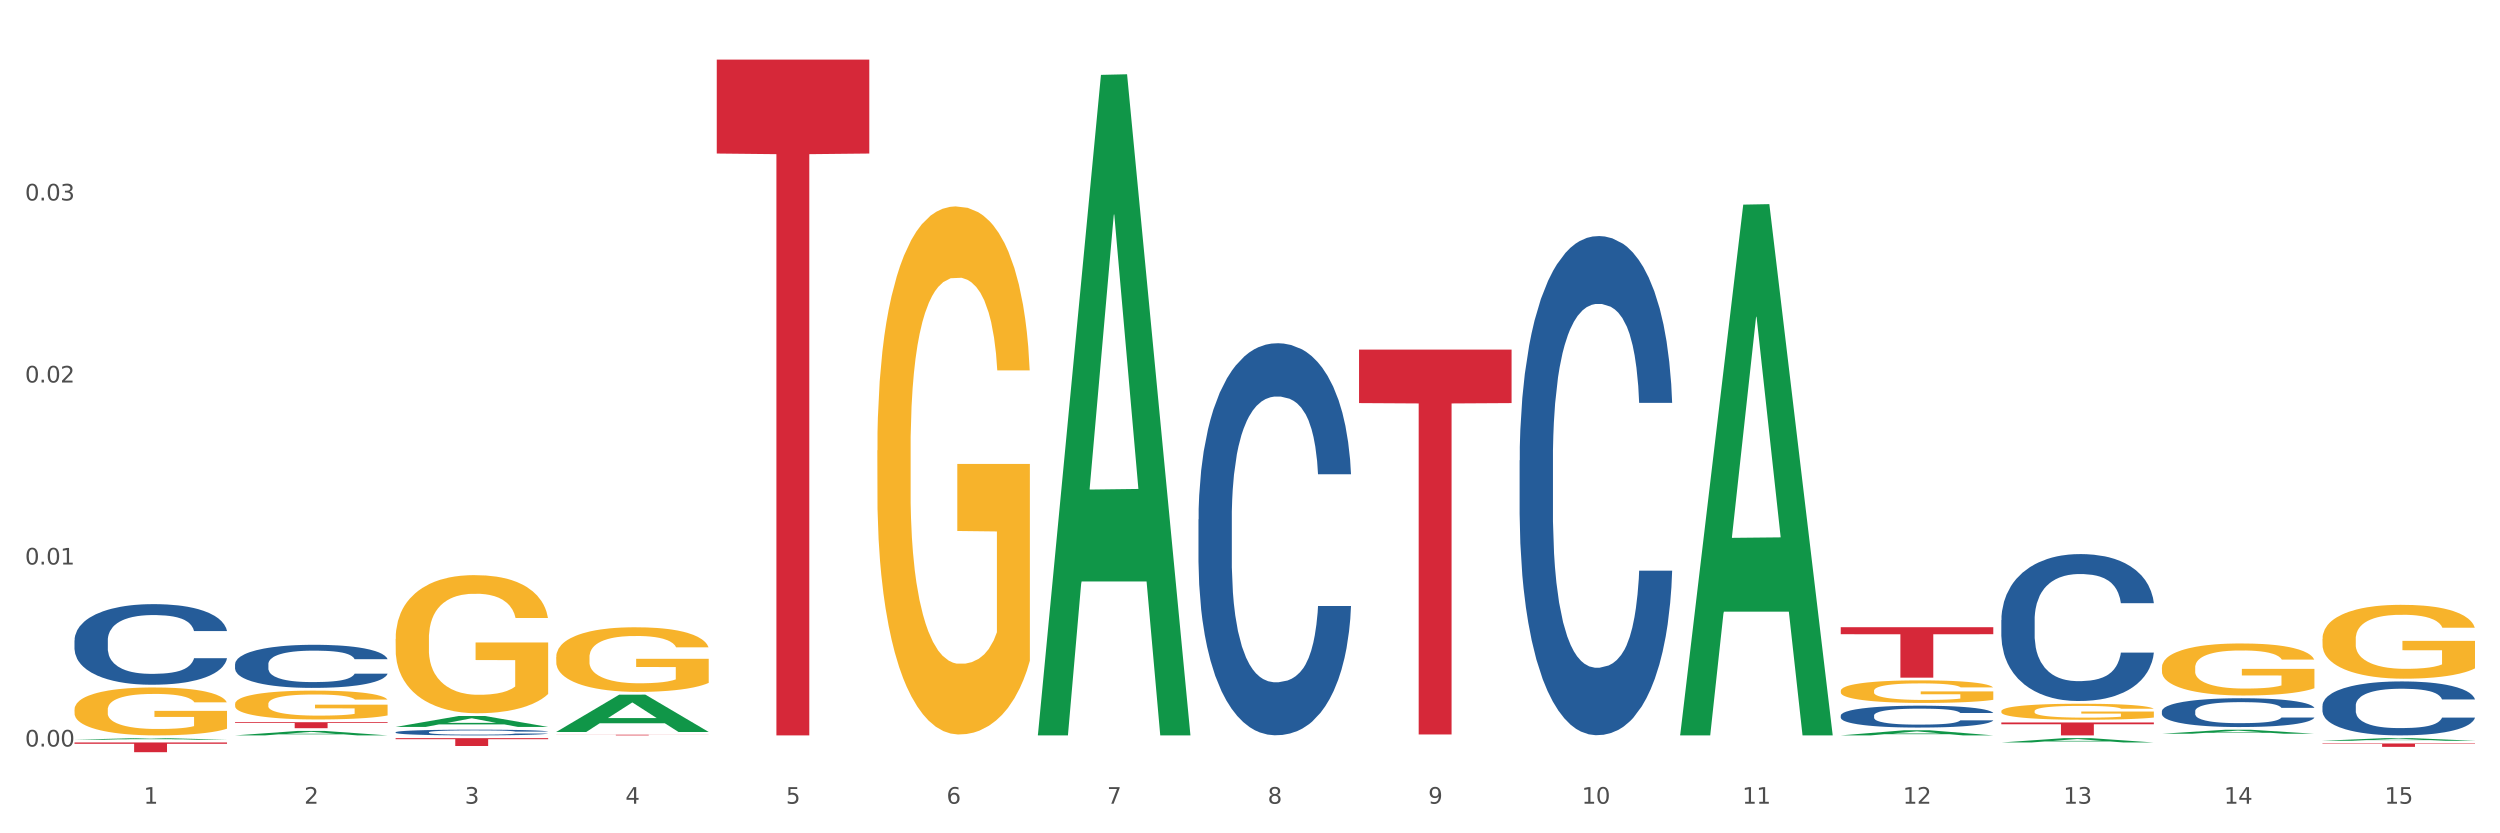 <?xml version="1.0" encoding="utf-8" standalone="no"?>
<!DOCTYPE svg PUBLIC "-//W3C//DTD SVG 1.1//EN"
  "http://www.w3.org/Graphics/SVG/1.1/DTD/svg11.dtd">
<svg xmlns:xlink="http://www.w3.org/1999/xlink" width="1080pt" height="360pt" viewBox="0 0 1080 360" xmlns="http://www.w3.org/2000/svg" version="1.1">
 <rect x="0" y="0" width="1080" height="360" fill="#333333" stroke="none"/>
 <defs>
  <style type="text/css">*{stroke-linejoin: round; stroke-linecap: butt}</style>
 </defs>
 <g id="figure_1">
  <g id="patch_1">
   <path d="M 0 360 
L 1080 360 
L 1080 0 
L 0 0 
z
" style="fill: #ffffff; stroke: #ffffff; stroke-linejoin: miter"/>
  </g>
  <g id="axes_1">
   <g id="matplotlib.axis_1">
    <g id="xtick_1">
     <g id="text_1">
      <!-- 1 -->
      <g style="fill: #4d4d4d" transform="translate(62.07 347.204) scale(0.096 -0.096)">
       <defs>
        <path id="DejaVuSans-31" d="M 794 531 
L 1825 531 
L 1825 4091 
L 703 3866 
L 703 4441 
L 1819 4666 
L 2450 4666 
L 2450 531 
L 3481 531 
L 3481 0 
L 794 0 
L 794 531 
z
" transform="scale(0.016)"/>
       </defs>
       <use xlink:href="#DejaVuSans-31"/>
      </g>
     </g>
    </g>
    <g id="xtick_2">
     <g id="text_2">
      <!-- 2 -->
      <g style="fill: #4d4d4d" transform="translate(131.436 347.204) scale(0.096 -0.096)">
       <defs>
        <path id="DejaVuSans-32" d="M 1228 531 
L 3431 531 
L 3431 0 
L 469 0 
L 469 531 
Q 828 903 1448 1529 
Q 2069 2156 2228 2338 
Q 2531 2678 2651 2914 
Q 2772 3150 2772 3378 
Q 2772 3750 2511 3984 
Q 2250 4219 1831 4219 
Q 1534 4219 1204 4116 
Q 875 4013 500 3803 
L 500 4441 
Q 881 4594 1212 4672 
Q 1544 4750 1819 4750 
Q 2544 4750 2975 4387 
Q 3406 4025 3406 3419 
Q 3406 3131 3298 2873 
Q 3191 2616 2906 2266 
Q 2828 2175 2409 1742 
Q 1991 1309 1228 531 
z
" transform="scale(0.016)"/>
       </defs>
       <use xlink:href="#DejaVuSans-32"/>
      </g>
     </g>
    </g>
    <g id="xtick_3">
     <g id="text_3">
      <!-- 3 -->
      <g style="fill: #4d4d4d" transform="translate(200.802 347.204) scale(0.096 -0.096)">
       <defs>
        <path id="DejaVuSans-33" d="M 2597 2516 
Q 3050 2419 3304 2112 
Q 3559 1806 3559 1356 
Q 3559 666 3084 287 
Q 2609 -91 1734 -91 
Q 1441 -91 1130 -33 
Q 819 25 488 141 
L 488 750 
Q 750 597 1062 519 
Q 1375 441 1716 441 
Q 2309 441 2620 675 
Q 2931 909 2931 1356 
Q 2931 1769 2642 2001 
Q 2353 2234 1838 2234 
L 1294 2234 
L 1294 2753 
L 1863 2753 
Q 2328 2753 2575 2939 
Q 2822 3125 2822 3475 
Q 2822 3834 2567 4026 
Q 2313 4219 1838 4219 
Q 1578 4219 1281 4162 
Q 984 4106 628 3988 
L 628 4550 
Q 988 4650 1302 4700 
Q 1616 4750 1894 4750 
Q 2613 4750 3031 4423 
Q 3450 4097 3450 3541 
Q 3450 3153 3228 2886 
Q 3006 2619 2597 2516 
z
" transform="scale(0.016)"/>
       </defs>
       <use xlink:href="#DejaVuSans-33"/>
      </g>
     </g>
    </g>
    <g id="xtick_4">
     <g id="text_4">
      <!-- 4 -->
      <g style="fill: #4d4d4d" transform="translate(270.169 347.204) scale(0.096 -0.096)">
       <defs>
        <path id="DejaVuSans-34" d="M 2419 4116 
L 825 1625 
L 2419 1625 
L 2419 4116 
z
M 2253 4666 
L 3047 4666 
L 3047 1625 
L 3713 1625 
L 3713 1100 
L 3047 1100 
L 3047 0 
L 2419 0 
L 2419 1100 
L 313 1100 
L 313 1709 
L 2253 4666 
z
" transform="scale(0.016)"/>
       </defs>
       <use xlink:href="#DejaVuSans-34"/>
      </g>
     </g>
    </g>
    <g id="xtick_5">
     <g id="text_5">
      <!-- 5 -->
      <g style="fill: #4d4d4d" transform="translate(339.535 347.204) scale(0.096 -0.096)">
       <defs>
        <path id="DejaVuSans-35" d="M 691 4666 
L 3169 4666 
L 3169 4134 
L 1269 4134 
L 1269 2991 
Q 1406 3038 1543 3061 
Q 1681 3084 1819 3084 
Q 2600 3084 3056 2656 
Q 3513 2228 3513 1497 
Q 3513 744 3044 326 
Q 2575 -91 1722 -91 
Q 1428 -91 1123 -41 
Q 819 9 494 109 
L 494 744 
Q 775 591 1075 516 
Q 1375 441 1709 441 
Q 2250 441 2565 725 
Q 2881 1009 2881 1497 
Q 2881 1984 2565 2268 
Q 2250 2553 1709 2553 
Q 1456 2553 1204 2497 
Q 953 2441 691 2322 
L 691 4666 
z
" transform="scale(0.016)"/>
       </defs>
       <use xlink:href="#DejaVuSans-35"/>
      </g>
     </g>
    </g>
    <g id="xtick_6">
     <g id="text_6">
      <!-- 6 -->
      <g style="fill: #4d4d4d" transform="translate(408.901 347.204) scale(0.096 -0.096)">
       <defs>
        <path id="DejaVuSans-36" d="M 2113 2584 
Q 1688 2584 1439 2293 
Q 1191 2003 1191 1497 
Q 1191 994 1439 701 
Q 1688 409 2113 409 
Q 2538 409 2786 701 
Q 3034 994 3034 1497 
Q 3034 2003 2786 2293 
Q 2538 2584 2113 2584 
z
M 3366 4563 
L 3366 3988 
Q 3128 4100 2886 4159 
Q 2644 4219 2406 4219 
Q 1781 4219 1451 3797 
Q 1122 3375 1075 2522 
Q 1259 2794 1537 2939 
Q 1816 3084 2150 3084 
Q 2853 3084 3261 2657 
Q 3669 2231 3669 1497 
Q 3669 778 3244 343 
Q 2819 -91 2113 -91 
Q 1303 -91 875 529 
Q 447 1150 447 2328 
Q 447 3434 972 4092 
Q 1497 4750 2381 4750 
Q 2619 4750 2861 4703 
Q 3103 4656 3366 4563 
z
" transform="scale(0.016)"/>
       </defs>
       <use xlink:href="#DejaVuSans-36"/>
      </g>
     </g>
    </g>
    <g id="xtick_7">
     <g id="text_7">
      <!-- 7 -->
      <g style="fill: #4d4d4d" transform="translate(478.267 347.204) scale(0.096 -0.096)">
       <defs>
        <path id="DejaVuSans-37" d="M 525 4666 
L 3525 4666 
L 3525 4397 
L 1831 0 
L 1172 0 
L 2766 4134 
L 525 4134 
L 525 4666 
z
" transform="scale(0.016)"/>
       </defs>
       <use xlink:href="#DejaVuSans-37"/>
      </g>
     </g>
    </g>
    <g id="xtick_8">
     <g id="text_8">
      <!-- 8 -->
      <g style="fill: #4d4d4d" transform="translate(547.634 347.204) scale(0.096 -0.096)">
       <defs>
        <path id="DejaVuSans-38" d="M 2034 2216 
Q 1584 2216 1326 1975 
Q 1069 1734 1069 1313 
Q 1069 891 1326 650 
Q 1584 409 2034 409 
Q 2484 409 2743 651 
Q 3003 894 3003 1313 
Q 3003 1734 2745 1975 
Q 2488 2216 2034 2216 
z
M 1403 2484 
Q 997 2584 770 2862 
Q 544 3141 544 3541 
Q 544 4100 942 4425 
Q 1341 4750 2034 4750 
Q 2731 4750 3128 4425 
Q 3525 4100 3525 3541 
Q 3525 3141 3298 2862 
Q 3072 2584 2669 2484 
Q 3125 2378 3379 2068 
Q 3634 1759 3634 1313 
Q 3634 634 3220 271 
Q 2806 -91 2034 -91 
Q 1263 -91 848 271 
Q 434 634 434 1313 
Q 434 1759 690 2068 
Q 947 2378 1403 2484 
z
M 1172 3481 
Q 1172 3119 1398 2916 
Q 1625 2713 2034 2713 
Q 2441 2713 2670 2916 
Q 2900 3119 2900 3481 
Q 2900 3844 2670 4047 
Q 2441 4250 2034 4250 
Q 1625 4250 1398 4047 
Q 1172 3844 1172 3481 
z
" transform="scale(0.016)"/>
       </defs>
       <use xlink:href="#DejaVuSans-38"/>
      </g>
     </g>
    </g>
    <g id="xtick_9">
     <g id="text_9">
      <!-- 9 -->
      <g style="fill: #4d4d4d" transform="translate(617 347.204) scale(0.096 -0.096)">
       <defs>
        <path id="DejaVuSans-39" d="M 703 97 
L 703 672 
Q 941 559 1184 500 
Q 1428 441 1663 441 
Q 2288 441 2617 861 
Q 2947 1281 2994 2138 
Q 2813 1869 2534 1725 
Q 2256 1581 1919 1581 
Q 1219 1581 811 2004 
Q 403 2428 403 3163 
Q 403 3881 828 4315 
Q 1253 4750 1959 4750 
Q 2769 4750 3195 4129 
Q 3622 3509 3622 2328 
Q 3622 1225 3098 567 
Q 2575 -91 1691 -91 
Q 1453 -91 1209 -44 
Q 966 3 703 97 
z
M 1959 2075 
Q 2384 2075 2632 2365 
Q 2881 2656 2881 3163 
Q 2881 3666 2632 3958 
Q 2384 4250 1959 4250 
Q 1534 4250 1286 3958 
Q 1038 3666 1038 3163 
Q 1038 2656 1286 2365 
Q 1534 2075 1959 2075 
z
" transform="scale(0.016)"/>
       </defs>
       <use xlink:href="#DejaVuSans-39"/>
      </g>
     </g>
    </g>
    <g id="xtick_10">
     <g id="text_10">
      <!-- 10 -->
      <g style="fill: #4d4d4d" transform="translate(683.312 347.204) scale(0.096 -0.096)">
       <defs>
        <path id="DejaVuSans-30" d="M 2034 4250 
Q 1547 4250 1301 3770 
Q 1056 3291 1056 2328 
Q 1056 1369 1301 889 
Q 1547 409 2034 409 
Q 2525 409 2770 889 
Q 3016 1369 3016 2328 
Q 3016 3291 2770 3770 
Q 2525 4250 2034 4250 
z
M 2034 4750 
Q 2819 4750 3233 4129 
Q 3647 3509 3647 2328 
Q 3647 1150 3233 529 
Q 2819 -91 2034 -91 
Q 1250 -91 836 529 
Q 422 1150 422 2328 
Q 422 3509 836 4129 
Q 1250 4750 2034 4750 
z
" transform="scale(0.016)"/>
       </defs>
       <use xlink:href="#DejaVuSans-31"/>
       <use xlink:href="#DejaVuSans-30" transform="translate(63.623 0)"/>
      </g>
     </g>
    </g>
    <g id="xtick_11">
     <g id="text_11">
      <!-- 11 -->
      <g style="fill: #4d4d4d" transform="translate(752.678 347.204) scale(0.096 -0.096)">
       <use xlink:href="#DejaVuSans-31"/>
       <use xlink:href="#DejaVuSans-31" transform="translate(63.623 0)"/>
      </g>
     </g>
    </g>
    <g id="xtick_12">
     <g id="text_12">
      <!-- 12 -->
      <g style="fill: #4d4d4d" transform="translate(822.044 347.204) scale(0.096 -0.096)">
       <use xlink:href="#DejaVuSans-31"/>
       <use xlink:href="#DejaVuSans-32" transform="translate(63.623 0)"/>
      </g>
     </g>
    </g>
    <g id="xtick_13">
     <g id="text_13">
      <!-- 13 -->
      <g style="fill: #4d4d4d" transform="translate(891.411 347.204) scale(0.096 -0.096)">
       <use xlink:href="#DejaVuSans-31"/>
       <use xlink:href="#DejaVuSans-33" transform="translate(63.623 0)"/>
      </g>
     </g>
    </g>
    <g id="xtick_14">
     <g id="text_14">
      <!-- 14 -->
      <g style="fill: #4d4d4d" transform="translate(960.777 347.204) scale(0.096 -0.096)">
       <use xlink:href="#DejaVuSans-31"/>
       <use xlink:href="#DejaVuSans-34" transform="translate(63.623 0)"/>
      </g>
     </g>
    </g>
    <g id="xtick_15">
     <g id="text_15">
      <!-- 15 -->
      <g style="fill: #4d4d4d" transform="translate(1030.143 347.204) scale(0.096 -0.096)">
       <use xlink:href="#DejaVuSans-31"/>
       <use xlink:href="#DejaVuSans-35" transform="translate(63.623 0)"/>
      </g>
     </g>
    </g>
    <g id="xtick_16"/>
    <g id="xtick_17"/>
    <g id="xtick_18"/>
    <g id="xtick_19"/>
    <g id="xtick_20"/>
    <g id="xtick_21"/>
    <g id="xtick_22"/>
    <g id="xtick_23"/>
    <g id="xtick_24"/>
    <g id="xtick_25"/>
    <g id="xtick_26"/>
    <g id="xtick_27"/>
    <g id="xtick_28"/>
    <g id="xtick_29"/>
   </g>
   <g id="matplotlib.axis_2">
    <g id="ytick_1">
     <g id="text_16">
      <!-- 0.00 -->
      <g style="fill: #4d4d4d" transform="translate(10.8 322.509) scale(0.096 -0.096)">
       <defs>
        <path id="DejaVuSans-2e" d="M 684 794 
L 1344 794 
L 1344 0 
L 684 0 
L 684 794 
z
" transform="scale(0.016)"/>
       </defs>
       <use xlink:href="#DejaVuSans-30"/>
       <use xlink:href="#DejaVuSans-2e" transform="translate(63.623 0)"/>
       <use xlink:href="#DejaVuSans-30" transform="translate(95.41 0)"/>
       <use xlink:href="#DejaVuSans-30" transform="translate(159.033 0)"/>
      </g>
     </g>
    </g>
    <g id="ytick_2">
     <g id="text_17">
      <!-- 0.01 -->
      <g style="fill: #4d4d4d" transform="translate(10.8 243.878) scale(0.096 -0.096)">
       <use xlink:href="#DejaVuSans-30"/>
       <use xlink:href="#DejaVuSans-2e" transform="translate(63.623 0)"/>
       <use xlink:href="#DejaVuSans-30" transform="translate(95.41 0)"/>
       <use xlink:href="#DejaVuSans-31" transform="translate(159.033 0)"/>
      </g>
     </g>
    </g>
    <g id="ytick_3">
     <g id="text_18">
      <!-- 0.02 -->
      <g style="fill: #4d4d4d" transform="translate(10.8 165.247) scale(0.096 -0.096)">
       <use xlink:href="#DejaVuSans-30"/>
       <use xlink:href="#DejaVuSans-2e" transform="translate(63.623 0)"/>
       <use xlink:href="#DejaVuSans-30" transform="translate(95.41 0)"/>
       <use xlink:href="#DejaVuSans-32" transform="translate(159.033 0)"/>
      </g>
     </g>
    </g>
    <g id="ytick_4">
     <g id="text_19">
      <!-- 0.03 -->
      <g style="fill: #4d4d4d" transform="translate(10.8 86.616) scale(0.096 -0.096)">
       <use xlink:href="#DejaVuSans-30"/>
       <use xlink:href="#DejaVuSans-2e" transform="translate(63.623 0)"/>
       <use xlink:href="#DejaVuSans-30" transform="translate(95.41 0)"/>
       <use xlink:href="#DejaVuSans-33" transform="translate(159.033 0)"/>
      </g>
     </g>
    </g>
    <g id="ytick_5"/>
    <g id="ytick_6"/>
    <g id="ytick_7"/>
    <g id="ytick_8"/>
   </g>
   <g id="PolyCollection_1">
    <path d="M 32.175 319.558 
L 32.243 319.557 
L 59.417 318.863 
L 70.695 318.862 
L 98.073 319.559 
L 85.029 319.559 
L 79.119 319.397 
L 51.061 319.397 
L 50.857 319.399 
L 45.151 319.559 
L 32.175 319.559 
L 32.175 319.558 
L 54.594 319.3 
L 75.586 319.299 
L 65.192 319.011 
L 65.056 319.009 
L 64.92 319.011 
L 54.526 319.299 
L 54.594 319.3 
L 32.175 319.558 
z
" clip-path="url(#p8f41c0af3a)" style="fill: #109648"/>
    <path d="M 101.541 317.686 
L 101.609 317.684 
L 128.784 315.751 
L 140.061 315.749 
L 167.439 317.69 
L 154.395 317.69 
L 148.485 317.238 
L 120.427 317.238 
L 120.224 317.245 
L 114.517 317.69 
L 101.541 317.69 
L 101.541 317.686 
L 123.96 316.968 
L 144.952 316.966 
L 134.558 316.163 
L 134.422 316.159 
L 134.286 316.164 
L 123.892 316.966 
L 123.96 316.968 
L 101.541 317.686 
z
" clip-path="url(#p8f41c0af3a)" style="fill: #109648"/>
    <path d="M 170.907 314.028 
L 170.975 314.023 
L 198.15 309.31 
L 209.427 309.305 
L 236.805 314.036 
L 223.762 314.036 
L 217.851 312.935 
L 189.794 312.935 
L 189.59 312.952 
L 183.883 314.036 
L 170.907 314.036 
L 170.907 314.028 
L 193.326 312.277 
L 214.319 312.273 
L 203.924 310.314 
L 203.788 310.305 
L 203.653 310.318 
L 193.258 312.273 
L 193.326 312.277 
L 170.907 314.028 
z
" clip-path="url(#p8f41c0af3a)" style="fill: #109648"/>
    <path d="M 170.907 318.862 
L 236.805 318.862 
L 236.805 319.335 
L 210.883 319.338 
L 210.883 322.262 
L 196.673 322.262 
L 196.673 319.338 
L 170.907 319.335 
L 170.907 318.865 
L 170.907 318.862 
z
" clip-path="url(#p8f41c0af3a)" style="fill: #d62839"/>
    <path d="M 240.274 317.393 
L 306.172 317.393 
L 306.172 317.434 
L 280.25 317.434 
L 280.25 317.69 
L 266.039 317.69 
L 266.039 317.434 
L 240.274 317.434 
L 240.274 317.393 
L 240.274 317.393 
z
" clip-path="url(#p8f41c0af3a)" style="fill: #d62839"/>
    <path d="M 795.203 270.957 
L 861.101 270.957 
L 861.101 273.985 
L 835.179 274.005 
L 835.179 292.745 
L 820.969 292.745 
L 820.969 274.005 
L 795.203 273.985 
L 795.203 270.977 
L 795.203 270.957 
z
" clip-path="url(#p8f41c0af3a)" style="fill: #d62839"/>
    <path d="M 587.105 151.026 
L 653.003 151.026 
L 653.003 174.133 
L 627.081 174.289 
L 627.081 317.303 
L 612.871 317.303 
L 612.871 174.289 
L 587.105 174.133 
L 587.105 151.182 
L 587.105 151.026 
z
" clip-path="url(#p8f41c0af3a)" style="fill: #d62839"/>
    <path d="M 309.64 25.759 
L 375.538 25.759 
L 375.538 66.328 
L 349.616 66.602 
L 349.616 317.69 
L 335.406 317.69 
L 335.406 66.602 
L 309.64 66.328 
L 309.64 26.034 
L 309.64 25.759 
z
" clip-path="url(#p8f41c0af3a)" style="fill: #d62839"/>
    <path d="M 1003.302 321.185 
L 1069.2 321.185 
L 1069.2 321.388 
L 1043.278 321.39 
L 1043.278 322.648 
L 1029.068 322.648 
L 1029.068 321.39 
L 1003.302 321.388 
L 1003.302 321.186 
L 1003.302 321.185 
z
" clip-path="url(#p8f41c0af3a)" style="fill: #d62839"/>
    <path d="M 864.57 312.117 
L 930.468 312.117 
L 930.468 312.892 
L 904.546 312.897 
L 904.546 317.69 
L 890.335 317.69 
L 890.335 312.897 
L 864.57 312.892 
L 864.57 312.123 
L 864.57 312.117 
z
" clip-path="url(#p8f41c0af3a)" style="fill: #d62839"/>
    <path d="M 32.175 306.552 
L 32.253 306.533 
L 32.253 305.853 
L 32.408 305.266 
L 33.186 303.848 
L 34.353 302.676 
L 35.209 302.052 
L 36.065 301.541 
L 37.076 301.031 
L 38.321 300.501 
L 40.578 299.726 
L 41.978 299.329 
L 43.69 298.913 
L 46.802 298.308 
L 49.058 297.967 
L 51.392 297.684 
L 55.204 297.343 
L 57.694 297.192 
L 60.339 297.079 
L 63.529 297.003 
L 65.941 296.984 
L 71.231 297.041 
L 75.744 297.211 
L 77.922 297.343 
L 80.723 297.57 
L 82.201 297.722 
L 84.613 298.024 
L 87.103 298.421 
L 88.815 298.762 
L 91.382 299.405 
L 93.327 300.047 
L 95.116 300.842 
L 96.05 301.39 
L 96.75 301.901 
L 97.373 302.487 
L 97.995 303.413 
L 83.991 303.413 
L 83.446 302.751 
L 82.59 302.127 
L 81.346 301.522 
L 80.256 301.144 
L 78.389 300.671 
L 76.677 300.369 
L 74.888 300.142 
L 72.71 299.953 
L 70.998 299.858 
L 68.586 299.783 
L 63.84 299.802 
L 60.65 299.953 
L 58.472 300.142 
L 57.071 300.312 
L 55.827 300.501 
L 54.426 300.766 
L 52.792 301.163 
L 51.625 301.522 
L 50.458 301.976 
L 49.525 302.43 
L 48.669 302.959 
L 47.969 303.527 
L 47.424 304.113 
L 46.957 304.831 
L 46.568 306.023 
L 46.568 308.613 
L 46.724 309.199 
L 47.113 309.975 
L 47.58 310.561 
L 48.358 311.261 
L 49.058 311.733 
L 50.381 312.414 
L 51.859 312.981 
L 53.026 313.341 
L 54.193 313.643 
L 56.216 314.059 
L 58.472 314.4 
L 60.417 314.608 
L 63.062 314.797 
L 64.852 314.872 
L 66.408 314.91 
L 70.22 314.91 
L 72.943 314.853 
L 75.977 314.721 
L 78.311 314.551 
L 80.256 314.343 
L 82.435 314.002 
L 83.835 313.681 
L 83.835 309.729 
L 66.719 309.71 
L 66.719 307.082 
L 98.073 307.082 
L 98.073 314.797 
L 96.75 315.194 
L 95.272 315.553 
L 93.716 315.874 
L 91.382 316.272 
L 88.581 316.65 
L 86.091 316.914 
L 83.446 317.141 
L 80.334 317.349 
L 76.288 317.538 
L 73.799 317.614 
L 70.687 317.671 
L 67.03 317.69 
L 63.84 317.652 
L 60.728 317.557 
L 57.461 317.387 
L 54.271 317.141 
L 51.859 316.896 
L 49.447 316.593 
L 46.879 316.196 
L 44.857 315.818 
L 43.301 315.477 
L 41.589 315.042 
L 39.722 314.475 
L 38.321 313.965 
L 37.076 313.435 
L 35.754 312.754 
L 34.82 312.168 
L 33.887 311.431 
L 33.342 310.882 
L 32.72 310.032 
L 32.253 308.84 
L 32.175 306.552 
z
" clip-path="url(#p8f41c0af3a)" style="fill: #f7b32b"/>
    <path d="M 32.175 320.731 
L 98.073 320.731 
L 98.073 321.318 
L 72.151 321.322 
L 72.151 324.95 
L 57.941 324.95 
L 57.941 321.322 
L 32.175 321.318 
L 32.175 320.735 
L 32.175 320.731 
z
" clip-path="url(#p8f41c0af3a)" style="fill: #d62839"/>
    <path d="M 101.541 304.106 
L 101.619 304.094 
L 101.619 303.685 
L 101.775 303.332 
L 102.553 302.478 
L 103.72 301.772 
L 104.575 301.397 
L 105.431 301.09 
L 106.443 300.782 
L 107.688 300.464 
L 109.944 299.997 
L 111.344 299.758 
L 113.056 299.508 
L 116.168 299.143 
L 118.424 298.939 
L 120.758 298.768 
L 124.57 298.563 
L 127.06 298.472 
L 129.705 298.404 
L 132.895 298.358 
L 135.307 298.347 
L 140.598 298.381 
L 145.11 298.483 
L 147.289 298.563 
L 150.089 298.7 
L 151.568 298.791 
L 153.979 298.973 
L 156.469 299.212 
L 158.181 299.417 
L 160.748 299.804 
L 162.693 300.19 
L 164.483 300.668 
L 165.416 300.999 
L 166.117 301.306 
L 166.739 301.659 
L 167.361 302.216 
L 153.357 302.216 
L 152.812 301.818 
L 151.957 301.442 
L 150.712 301.078 
L 149.623 300.851 
L 147.755 300.566 
L 146.044 300.384 
L 144.254 300.247 
L 142.076 300.134 
L 140.364 300.077 
L 137.952 300.031 
L 133.206 300.043 
L 130.017 300.134 
L 127.838 300.247 
L 126.438 300.35 
L 125.193 300.464 
L 123.792 300.623 
L 122.159 300.862 
L 120.992 301.078 
L 119.825 301.351 
L 118.891 301.625 
L 118.035 301.943 
L 117.335 302.285 
L 116.79 302.637 
L 116.324 303.07 
L 115.935 303.787 
L 115.935 305.346 
L 116.09 305.699 
L 116.479 306.166 
L 116.946 306.518 
L 117.724 306.94 
L 118.424 307.224 
L 119.747 307.634 
L 121.225 307.975 
L 122.392 308.191 
L 123.559 308.374 
L 125.582 308.624 
L 127.838 308.829 
L 129.783 308.954 
L 132.428 309.068 
L 134.218 309.113 
L 135.774 309.136 
L 139.586 309.136 
L 142.309 309.102 
L 145.343 309.022 
L 147.678 308.92 
L 149.623 308.795 
L 151.801 308.59 
L 153.201 308.396 
L 153.201 306.018 
L 136.085 306.006 
L 136.085 304.424 
L 167.439 304.424 
L 167.439 309.068 
L 166.117 309.307 
L 164.638 309.523 
L 163.082 309.717 
L 160.748 309.956 
L 157.947 310.183 
L 155.458 310.343 
L 152.812 310.479 
L 149.7 310.604 
L 145.655 310.718 
L 143.165 310.764 
L 140.053 310.798 
L 136.396 310.809 
L 133.206 310.786 
L 130.094 310.73 
L 126.827 310.627 
L 123.637 310.479 
L 121.225 310.331 
L 118.813 310.149 
L 116.246 309.91 
L 114.223 309.682 
L 112.667 309.478 
L 110.955 309.216 
L 109.088 308.874 
L 107.688 308.567 
L 106.443 308.248 
L 105.12 307.839 
L 104.186 307.486 
L 103.253 307.042 
L 102.708 306.712 
L 102.086 306.2 
L 101.619 305.483 
L 101.541 304.106 
z
" clip-path="url(#p8f41c0af3a)" style="fill: #f7b32b"/>
    <path d="M 170.907 276.031 
L 170.985 275.976 
L 170.985 274.014 
L 171.141 272.325 
L 171.919 268.237 
L 173.086 264.858 
L 173.942 263.059 
L 174.798 261.588 
L 175.809 260.116 
L 177.054 258.59 
L 179.31 256.355 
L 180.71 255.211 
L 182.422 254.012 
L 185.534 252.268 
L 187.79 251.287 
L 190.124 250.469 
L 193.937 249.488 
L 196.426 249.052 
L 199.072 248.725 
L 202.261 248.507 
L 204.673 248.453 
L 209.964 248.616 
L 214.476 249.107 
L 216.655 249.488 
L 219.456 250.142 
L 220.934 250.578 
L 223.346 251.45 
L 225.835 252.595 
L 227.547 253.576 
L 230.114 255.429 
L 232.059 257.282 
L 233.849 259.571 
L 234.783 261.152 
L 235.483 262.623 
L 236.105 264.313 
L 236.728 266.983 
L 222.723 266.983 
L 222.179 265.076 
L 221.323 263.277 
L 220.078 261.533 
L 218.989 260.443 
L 217.122 259.081 
L 215.41 258.208 
L 213.62 257.554 
L 211.442 257.009 
L 209.73 256.737 
L 207.319 256.519 
L 202.573 256.573 
L 199.383 257.009 
L 197.204 257.554 
L 195.804 258.045 
L 194.559 258.59 
L 193.159 259.353 
L 191.525 260.498 
L 190.358 261.533 
L 189.191 262.841 
L 188.257 264.149 
L 187.401 265.675 
L 186.701 267.31 
L 186.157 269 
L 185.69 271.071 
L 185.301 274.505 
L 185.301 281.972 
L 185.456 283.661 
L 185.845 285.896 
L 186.312 287.585 
L 187.09 289.602 
L 187.79 290.964 
L 189.113 292.927 
L 190.591 294.562 
L 191.758 295.597 
L 192.925 296.469 
L 194.948 297.668 
L 197.204 298.649 
L 199.149 299.249 
L 201.795 299.794 
L 203.584 300.012 
L 205.14 300.121 
L 208.952 300.121 
L 211.675 299.957 
L 214.71 299.576 
L 217.044 299.085 
L 218.989 298.486 
L 221.167 297.505 
L 222.568 296.578 
L 222.568 285.187 
L 205.451 285.133 
L 205.451 277.557 
L 236.805 277.557 
L 236.805 299.794 
L 235.483 300.938 
L 234.004 301.974 
L 232.448 302.9 
L 230.114 304.045 
L 227.314 305.135 
L 224.824 305.898 
L 222.179 306.552 
L 219.067 307.152 
L 215.021 307.697 
L 212.531 307.915 
L 209.419 308.078 
L 205.763 308.133 
L 202.573 308.024 
L 199.461 307.751 
L 196.193 307.261 
L 193.003 306.552 
L 190.591 305.844 
L 188.179 304.972 
L 185.612 303.827 
L 183.589 302.737 
L 182.033 301.756 
L 180.321 300.502 
L 178.454 298.867 
L 177.054 297.396 
L 175.809 295.87 
L 174.486 293.908 
L 173.553 292.218 
L 172.619 290.092 
L 172.074 288.512 
L 171.452 286.059 
L 170.985 282.626 
L 170.907 276.031 
z
" clip-path="url(#p8f41c0af3a)" style="fill: #f7b32b"/>
    <path d="M 240.274 283.885 
L 240.351 283.86 
L 240.351 282.942 
L 240.507 282.151 
L 241.285 280.238 
L 242.452 278.657 
L 243.308 277.815 
L 244.164 277.127 
L 245.175 276.438 
L 246.42 275.724 
L 248.676 274.679 
L 250.077 274.143 
L 251.788 273.582 
L 254.9 272.766 
L 257.157 272.307 
L 259.491 271.924 
L 263.303 271.465 
L 265.793 271.261 
L 268.438 271.108 
L 271.628 271.006 
L 274.04 270.981 
L 279.33 271.057 
L 283.843 271.287 
L 286.021 271.465 
L 288.822 271.771 
L 290.3 271.975 
L 292.712 272.383 
L 295.202 272.919 
L 296.913 273.378 
L 299.481 274.245 
L 301.426 275.112 
L 303.215 276.183 
L 304.149 276.923 
L 304.849 277.611 
L 305.471 278.402 
L 306.094 279.652 
L 292.089 279.652 
L 291.545 278.759 
L 290.689 277.917 
L 289.444 277.101 
L 288.355 276.591 
L 286.488 275.954 
L 284.776 275.546 
L 282.987 275.24 
L 280.808 274.985 
L 279.097 274.857 
L 276.685 274.755 
L 271.939 274.781 
L 268.749 274.985 
L 266.571 275.24 
L 265.17 275.469 
L 263.925 275.724 
L 262.525 276.081 
L 260.891 276.617 
L 259.724 277.101 
L 258.557 277.713 
L 257.623 278.325 
L 256.768 279.04 
L 256.067 279.805 
L 255.523 280.595 
L 255.056 281.564 
L 254.667 283.171 
L 254.667 286.665 
L 254.823 287.456 
L 255.212 288.501 
L 255.678 289.292 
L 256.456 290.235 
L 257.157 290.873 
L 258.479 291.791 
L 259.957 292.556 
L 261.124 293.041 
L 262.291 293.449 
L 264.314 294.01 
L 266.571 294.469 
L 268.516 294.749 
L 271.161 295.004 
L 272.95 295.106 
L 274.506 295.157 
L 278.319 295.157 
L 281.042 295.081 
L 284.076 294.902 
L 286.41 294.673 
L 288.355 294.392 
L 290.533 293.933 
L 291.934 293.5 
L 291.934 288.17 
L 274.818 288.144 
L 274.818 284.599 
L 306.172 284.599 
L 306.172 295.004 
L 304.849 295.54 
L 303.371 296.025 
L 301.815 296.458 
L 299.481 296.994 
L 296.68 297.504 
L 294.19 297.861 
L 291.545 298.167 
L 288.433 298.447 
L 284.387 298.702 
L 281.897 298.804 
L 278.785 298.881 
L 275.129 298.906 
L 271.939 298.855 
L 268.827 298.728 
L 265.559 298.498 
L 262.369 298.167 
L 259.957 297.835 
L 257.546 297.427 
L 254.978 296.892 
L 252.955 296.382 
L 251.399 295.923 
L 249.688 295.336 
L 247.82 294.571 
L 246.42 293.882 
L 245.175 293.168 
L 243.853 292.25 
L 242.919 291.46 
L 241.985 290.465 
L 241.441 289.725 
L 240.818 288.578 
L 240.351 286.971 
L 240.274 283.885 
z
" clip-path="url(#p8f41c0af3a)" style="fill: #f7b32b"/>
    <path d="M 795.203 309.102 
L 795.281 309.094 
L 795.281 308.852 
L 795.515 308.524 
L 796.372 307.919 
L 797.462 307.461 
L 799.332 306.925 
L 800.344 306.7 
L 801.669 306.45 
L 804.395 306.044 
L 807.511 305.698 
L 809.692 305.508 
L 811.327 305.387 
L 814.988 305.171 
L 817.092 305.076 
L 819.273 304.998 
L 821.142 304.946 
L 824.258 304.886 
L 826.75 304.86 
L 829.632 304.851 
L 832.047 304.86 
L 835.241 304.895 
L 839.914 304.998 
L 841.706 305.059 
L 844.121 305.162 
L 846.613 305.301 
L 848.638 305.439 
L 850.975 305.638 
L 853.39 305.897 
L 855.727 306.225 
L 857.362 306.528 
L 858.687 306.847 
L 859.855 307.236 
L 860.712 307.66 
L 861.101 308.014 
L 846.847 308.014 
L 846.457 307.694 
L 845.678 307.348 
L 844.899 307.115 
L 844.043 306.925 
L 842.718 306.709 
L 841.55 306.571 
L 839.603 306.407 
L 837.811 306.303 
L 836.331 306.243 
L 834.54 306.191 
L 830.723 306.139 
L 827.997 306.139 
L 826.283 306.156 
L 824.18 306.199 
L 822.388 306.26 
L 820.285 306.363 
L 818.649 306.476 
L 817.014 306.623 
L 816.079 306.726 
L 814.677 306.916 
L 813.742 307.072 
L 812.496 307.34 
L 811.795 307.53 
L 810.548 308.022 
L 810.003 308.385 
L 809.77 308.636 
L 809.614 308.912 
L 809.614 310.26 
L 810.081 310.865 
L 810.471 311.124 
L 811.094 311.418 
L 812.262 311.798 
L 813.976 312.17 
L 815.767 312.438 
L 817.247 312.602 
L 818.649 312.723 
L 820.051 312.818 
L 821.765 312.904 
L 823.167 312.956 
L 825.27 313.008 
L 827.763 313.034 
L 829.71 313.034 
L 833.683 312.991 
L 835.474 312.947 
L 837.188 312.887 
L 839.057 312.792 
L 840.537 312.688 
L 841.394 312.61 
L 842.796 312.446 
L 843.887 312.273 
L 844.822 312.075 
L 845.445 311.902 
L 846.146 311.643 
L 846.691 311.349 
L 846.847 311.193 
L 861.101 311.193 
L 860.79 311.504 
L 860.245 311.807 
L 859.154 312.213 
L 858.297 312.446 
L 856.973 312.731 
L 855.571 312.973 
L 853.624 313.241 
L 851.832 313.44 
L 849.963 313.613 
L 847.937 313.768 
L 844.276 313.984 
L 842.952 314.045 
L 840.148 314.148 
L 837.967 314.209 
L 834.773 314.269 
L 831.502 314.304 
L 828.074 314.313 
L 825.037 314.295 
L 821.687 314.243 
L 819.584 314.192 
L 817.247 314.114 
L 814.521 313.993 
L 811.951 313.846 
L 809.536 313.673 
L 807.277 313.474 
L 805.174 313.25 
L 802.448 312.878 
L 800.422 312.515 
L 798.942 312.178 
L 797.93 311.893 
L 796.917 311.53 
L 796.372 311.28 
L 795.515 310.675 
L 795.203 310.113 
L 795.203 309.102 
z
" clip-path="url(#p8f41c0af3a)" style="fill: #255c99"/>
    <path d="M 101.541 286.918 
L 101.619 286.901 
L 101.619 286.425 
L 101.853 285.778 
L 102.71 284.588 
L 103.8 283.686 
L 105.67 282.632 
L 106.682 282.189 
L 108.006 281.696 
L 110.733 280.897 
L 113.848 280.216 
L 116.029 279.842 
L 117.665 279.604 
L 121.326 279.179 
L 123.429 278.992 
L 125.61 278.838 
L 127.48 278.736 
L 130.595 278.617 
L 133.088 278.566 
L 135.97 278.549 
L 138.385 278.566 
L 141.578 278.634 
L 146.252 278.838 
L 148.044 278.958 
L 150.458 279.162 
L 152.951 279.434 
L 154.976 279.706 
L 157.313 280.097 
L 159.728 280.607 
L 162.064 281.254 
L 163.7 281.849 
L 165.024 282.478 
L 166.193 283.244 
L 167.05 284.077 
L 167.439 284.775 
L 153.185 284.775 
L 152.795 284.145 
L 152.016 283.465 
L 151.237 283.006 
L 150.38 282.632 
L 149.056 282.206 
L 147.888 281.934 
L 145.941 281.611 
L 144.149 281.407 
L 142.669 281.288 
L 140.877 281.186 
L 137.061 281.084 
L 134.334 281.084 
L 132.621 281.118 
L 130.518 281.203 
L 128.726 281.322 
L 126.623 281.526 
L 124.987 281.747 
L 123.351 282.036 
L 122.417 282.24 
L 121.015 282.615 
L 120.08 282.921 
L 118.834 283.448 
L 118.133 283.822 
L 116.886 284.792 
L 116.341 285.506 
L 116.107 285.999 
L 115.952 286.544 
L 115.952 289.197 
L 116.419 290.388 
L 116.808 290.898 
L 117.431 291.476 
L 118.6 292.225 
L 120.314 292.956 
L 122.105 293.483 
L 123.585 293.807 
L 124.987 294.045 
L 126.389 294.232 
L 128.103 294.402 
L 129.505 294.504 
L 131.608 294.606 
L 134.101 294.657 
L 136.048 294.657 
L 140.021 294.572 
L 141.812 294.487 
L 143.526 294.368 
L 145.395 294.181 
L 146.875 293.977 
L 147.732 293.824 
L 149.134 293.5 
L 150.225 293.16 
L 151.159 292.769 
L 151.783 292.429 
L 152.484 291.918 
L 153.029 291.34 
L 153.185 291.034 
L 167.439 291.034 
L 167.128 291.646 
L 166.582 292.242 
L 165.492 293.041 
L 164.635 293.5 
L 163.311 294.062 
L 161.909 294.538 
L 159.961 295.065 
L 158.17 295.456 
L 156.3 295.797 
L 154.275 296.103 
L 150.614 296.528 
L 149.29 296.647 
L 146.486 296.851 
L 144.305 296.97 
L 141.111 297.089 
L 137.84 297.157 
L 134.412 297.174 
L 131.374 297.14 
L 128.025 297.038 
L 125.922 296.936 
L 123.585 296.783 
L 120.859 296.545 
L 118.288 296.256 
L 115.874 295.916 
L 113.615 295.524 
L 111.512 295.082 
L 108.785 294.351 
L 106.76 293.636 
L 105.28 292.973 
L 104.267 292.412 
L 103.255 291.697 
L 102.71 291.204 
L 101.853 290.013 
L 101.541 288.908 
L 101.541 286.918 
z
" clip-path="url(#p8f41c0af3a)" style="fill: #255c99"/>
    <path d="M 170.907 316.324 
L 170.985 316.321 
L 170.985 316.258 
L 171.219 316.172 
L 172.076 316.013 
L 173.166 315.893 
L 175.036 315.753 
L 176.048 315.694 
L 177.373 315.628 
L 180.099 315.522 
L 183.215 315.431 
L 185.396 315.381 
L 187.031 315.349 
L 190.692 315.293 
L 192.796 315.268 
L 194.977 315.247 
L 196.846 315.234 
L 199.962 315.218 
L 202.454 315.211 
L 205.336 315.209 
L 207.751 315.211 
L 210.945 315.22 
L 215.618 315.247 
L 217.41 315.263 
L 219.825 315.29 
L 222.317 315.327 
L 224.342 315.363 
L 226.679 315.415 
L 229.094 315.483 
L 231.431 315.569 
L 233.066 315.648 
L 234.391 315.732 
L 235.559 315.834 
L 236.416 315.945 
L 236.805 316.038 
L 222.551 316.038 
L 222.161 315.954 
L 221.382 315.864 
L 220.604 315.802 
L 219.747 315.753 
L 218.422 315.696 
L 217.254 315.66 
L 215.307 315.617 
L 213.515 315.589 
L 212.035 315.574 
L 210.244 315.56 
L 206.427 315.546 
L 203.701 315.546 
L 201.987 315.551 
L 199.884 315.562 
L 198.092 315.578 
L 195.989 315.605 
L 194.353 315.635 
L 192.718 315.673 
L 191.783 315.701 
L 190.381 315.75 
L 189.446 315.791 
L 188.2 315.861 
L 187.499 315.911 
L 186.252 316.04 
L 185.707 316.136 
L 185.474 316.201 
L 185.318 316.274 
L 185.318 316.627 
L 185.785 316.786 
L 186.175 316.854 
L 186.798 316.931 
L 187.966 317.03 
L 189.68 317.128 
L 191.471 317.198 
L 192.951 317.241 
L 194.353 317.273 
L 195.755 317.298 
L 197.469 317.32 
L 198.871 317.334 
L 200.974 317.348 
L 203.467 317.354 
L 205.414 317.354 
L 209.387 317.343 
L 211.178 317.332 
L 212.892 317.316 
L 214.761 317.291 
L 216.241 317.264 
L 217.098 317.243 
L 218.5 317.2 
L 219.591 317.155 
L 220.526 317.103 
L 221.149 317.058 
L 221.85 316.99 
L 222.395 316.913 
L 222.551 316.872 
L 236.805 316.872 
L 236.494 316.953 
L 235.949 317.033 
L 234.858 317.139 
L 234.001 317.2 
L 232.677 317.275 
L 231.275 317.339 
L 229.328 317.409 
L 227.536 317.461 
L 225.667 317.506 
L 223.641 317.547 
L 219.98 317.604 
L 218.656 317.62 
L 215.852 317.647 
L 213.671 317.663 
L 210.477 317.678 
L 207.206 317.687 
L 203.779 317.69 
L 200.741 317.685 
L 197.391 317.672 
L 195.288 317.658 
L 192.951 317.638 
L 190.225 317.606 
L 187.655 317.567 
L 185.24 317.522 
L 182.981 317.47 
L 180.878 317.411 
L 178.152 317.314 
L 176.126 317.218 
L 174.646 317.13 
L 173.634 317.055 
L 172.621 316.96 
L 172.076 316.895 
L 171.219 316.736 
L 170.907 316.589 
L 170.907 316.324 
z
" clip-path="url(#p8f41c0af3a)" style="fill: #255c99"/>
    <path d="M 32.175 276.632 
L 32.253 276.6 
L 32.253 275.709 
L 32.487 274.501 
L 33.343 272.274 
L 34.434 270.588 
L 36.303 268.616 
L 37.316 267.789 
L 38.64 266.867 
L 41.366 265.372 
L 44.482 264.1 
L 46.663 263.4 
L 48.299 262.955 
L 51.96 262.159 
L 54.063 261.81 
L 56.244 261.523 
L 58.114 261.332 
L 61.229 261.11 
L 63.722 261.014 
L 66.604 260.983 
L 69.019 261.014 
L 72.212 261.142 
L 76.886 261.523 
L 78.677 261.746 
L 81.092 262.128 
L 83.585 262.637 
L 85.61 263.145 
L 87.947 263.877 
L 90.361 264.831 
L 92.698 266.04 
L 94.334 267.153 
L 95.658 268.33 
L 96.827 269.761 
L 97.683 271.32 
L 98.073 272.624 
L 83.818 272.624 
L 83.429 271.447 
L 82.65 270.175 
L 81.871 269.316 
L 81.014 268.616 
L 79.69 267.821 
L 78.522 267.312 
L 76.574 266.708 
L 74.783 266.326 
L 73.303 266.104 
L 71.511 265.913 
L 67.694 265.722 
L 64.968 265.722 
L 63.255 265.785 
L 61.151 265.945 
L 59.36 266.167 
L 57.257 266.549 
L 55.621 266.962 
L 53.985 267.503 
L 53.05 267.885 
L 51.648 268.585 
L 50.714 269.157 
L 49.467 270.143 
L 48.766 270.843 
L 47.52 272.656 
L 46.975 273.992 
L 46.741 274.914 
L 46.585 275.932 
L 46.585 280.894 
L 47.053 283.121 
L 47.442 284.075 
L 48.065 285.156 
L 49.234 286.556 
L 50.947 287.923 
L 52.739 288.91 
L 54.219 289.514 
L 55.621 289.959 
L 57.023 290.309 
L 58.737 290.627 
L 60.139 290.818 
L 62.242 291.009 
L 64.734 291.104 
L 66.682 291.104 
L 70.654 290.945 
L 72.446 290.786 
L 74.16 290.563 
L 76.029 290.214 
L 77.509 289.832 
L 78.366 289.546 
L 79.768 288.941 
L 80.858 288.305 
L 81.793 287.574 
L 82.416 286.937 
L 83.117 285.983 
L 83.663 284.902 
L 83.818 284.329 
L 98.073 284.329 
L 97.761 285.474 
L 97.216 286.588 
L 96.126 288.083 
L 95.269 288.941 
L 93.945 289.991 
L 92.542 290.882 
L 90.595 291.868 
L 88.804 292.599 
L 86.934 293.235 
L 84.909 293.808 
L 81.248 294.603 
L 79.924 294.826 
L 77.12 295.207 
L 74.939 295.43 
L 71.745 295.653 
L 68.473 295.78 
L 65.046 295.812 
L 62.008 295.748 
L 58.659 295.557 
L 56.556 295.366 
L 54.219 295.08 
L 51.493 294.635 
L 48.922 294.094 
L 46.507 293.458 
L 44.248 292.726 
L 42.145 291.899 
L 39.419 290.532 
L 37.394 289.196 
L 35.914 287.955 
L 34.901 286.906 
L 33.889 285.57 
L 33.343 284.647 
L 32.487 282.421 
L 32.175 280.353 
L 32.175 276.632 
z
" clip-path="url(#p8f41c0af3a)" style="fill: #255c99"/>
    <path d="M 795.203 317.686 
L 795.271 317.684 
L 822.446 315.487 
L 833.723 315.485 
L 861.101 317.69 
L 848.058 317.69 
L 842.147 317.176 
L 814.09 317.176 
L 813.886 317.185 
L 808.179 317.69 
L 795.203 317.69 
L 795.203 317.686 
L 817.622 316.87 
L 838.615 316.868 
L 828.22 315.955 
L 828.084 315.951 
L 827.949 315.957 
L 817.554 316.868 
L 817.622 316.87 
L 795.203 317.686 
z
" clip-path="url(#p8f41c0af3a)" style="fill: #109648"/>
    <path d="M 725.837 317.259 
L 725.905 317.043 
L 753.08 88.398 
L 764.357 88.182 
L 791.735 317.69 
L 778.691 317.69 
L 772.781 264.246 
L 744.723 264.246 
L 744.52 265.108 
L 738.813 317.69 
L 725.837 317.69 
L 725.837 317.259 
L 748.256 232.352 
L 769.248 232.136 
L 758.854 137.101 
L 758.718 136.67 
L 758.582 137.316 
L 748.188 232.136 
L 748.256 232.352 
L 725.837 317.259 
z
" clip-path="url(#p8f41c0af3a)" style="fill: #109648"/>
    <path d="M 448.372 317.153 
L 448.44 316.885 
L 475.615 32.348 
L 486.892 32.08 
L 514.27 317.69 
L 501.227 317.69 
L 495.316 251.182 
L 467.259 251.182 
L 467.055 252.254 
L 461.348 317.69 
L 448.372 317.69 
L 448.372 317.153 
L 470.791 211.491 
L 491.783 211.223 
L 481.389 92.956 
L 481.253 92.42 
L 481.117 93.225 
L 470.723 211.223 
L 470.791 211.491 
L 448.372 317.153 
z
" clip-path="url(#p8f41c0af3a)" style="fill: #109648"/>
    <path d="M 240.274 316.19 
L 240.342 316.175 
L 267.516 300.094 
L 278.793 300.079 
L 306.172 316.22 
L 293.128 316.22 
L 287.217 312.462 
L 259.16 312.462 
L 258.956 312.522 
L 253.249 316.22 
L 240.274 316.22 
L 240.274 316.19 
L 262.693 310.219 
L 283.685 310.203 
L 273.291 303.519 
L 273.155 303.489 
L 273.019 303.534 
L 262.625 310.203 
L 262.693 310.219 
L 240.274 316.19 
z
" clip-path="url(#p8f41c0af3a)" style="fill: #109648"/>
    <path d="M 517.739 224.373 
L 517.816 224.218 
L 517.816 219.887 
L 518.05 214.009 
L 518.907 203.182 
L 519.997 194.984 
L 521.867 185.394 
L 522.88 181.372 
L 524.204 176.886 
L 526.93 169.616 
L 530.046 163.429 
L 532.227 160.026 
L 533.863 157.861 
L 537.523 153.994 
L 539.627 152.292 
L 541.808 150.9 
L 543.677 149.972 
L 546.793 148.889 
L 549.285 148.425 
L 552.167 148.271 
L 554.582 148.425 
L 557.776 149.044 
L 562.449 150.9 
L 564.241 151.983 
L 566.656 153.839 
L 569.148 156.314 
L 571.173 158.789 
L 573.51 162.346 
L 575.925 166.987 
L 578.262 172.865 
L 579.898 178.278 
L 581.222 184.002 
L 582.39 190.962 
L 583.247 198.541 
L 583.636 204.883 
L 569.382 204.883 
L 568.992 199.16 
L 568.214 192.973 
L 567.435 188.797 
L 566.578 185.394 
L 565.254 181.527 
L 564.085 179.052 
L 562.138 176.113 
L 560.346 174.257 
L 558.866 173.174 
L 557.075 172.246 
L 553.258 171.318 
L 550.532 171.318 
L 548.818 171.627 
L 546.715 172.401 
L 544.923 173.483 
L 542.82 175.339 
L 541.184 177.35 
L 539.549 179.98 
L 538.614 181.836 
L 537.212 185.239 
L 536.277 188.023 
L 535.031 192.818 
L 534.33 196.221 
L 533.084 205.038 
L 532.538 211.534 
L 532.305 216.02 
L 532.149 220.97 
L 532.149 245.1 
L 532.616 255.927 
L 533.006 260.568 
L 533.629 265.827 
L 534.797 272.633 
L 536.511 279.284 
L 538.302 284.079 
L 539.782 287.018 
L 541.184 289.184 
L 542.587 290.885 
L 544.3 292.432 
L 545.702 293.36 
L 547.805 294.288 
L 550.298 294.752 
L 552.245 294.752 
L 556.218 293.979 
L 558.009 293.205 
L 559.723 292.122 
L 561.593 290.421 
L 563.073 288.565 
L 563.929 287.173 
L 565.331 284.234 
L 566.422 281.14 
L 567.357 277.583 
L 567.98 274.489 
L 568.681 269.849 
L 569.226 264.59 
L 569.382 261.805 
L 583.636 261.805 
L 583.325 267.374 
L 582.78 272.788 
L 581.689 280.057 
L 580.832 284.234 
L 579.508 289.338 
L 578.106 293.669 
L 576.159 298.464 
L 574.367 302.022 
L 572.498 305.116 
L 570.472 307.9 
L 566.811 311.767 
L 565.487 312.85 
L 562.683 314.706 
L 560.502 315.788 
L 557.308 316.871 
L 554.037 317.49 
L 550.61 317.645 
L 547.572 317.335 
L 544.222 316.407 
L 542.119 315.479 
L 539.782 314.087 
L 537.056 311.921 
L 534.486 309.292 
L 532.071 306.198 
L 529.812 302.641 
L 527.709 298.619 
L 524.983 291.968 
L 522.957 285.471 
L 521.477 279.439 
L 520.465 274.334 
L 519.452 267.838 
L 518.907 263.352 
L 518.05 252.525 
L 517.739 242.47 
L 517.739 224.373 
z
" clip-path="url(#p8f41c0af3a)" style="fill: #255c99"/>
    <path d="M 933.936 316.98 
L 934.004 316.978 
L 961.178 315.257 
L 972.456 315.255 
L 999.834 316.983 
L 986.79 316.983 
L 980.88 316.581 
L 952.822 316.581 
L 952.618 316.587 
L 946.912 316.983 
L 933.936 316.983 
L 933.936 316.98 
L 956.355 316.341 
L 977.347 316.339 
L 966.953 315.624 
L 966.817 315.62 
L 966.681 315.625 
L 956.287 316.339 
L 956.355 316.341 
L 933.936 316.98 
z
" clip-path="url(#p8f41c0af3a)" style="fill: #109648"/>
    <path d="M 864.57 320.749 
L 864.638 320.748 
L 891.812 318.864 
L 903.089 318.862 
L 930.468 320.753 
L 917.424 320.753 
L 911.513 320.313 
L 883.456 320.313 
L 883.252 320.32 
L 877.545 320.753 
L 864.57 320.753 
L 864.57 320.749 
L 886.989 320.05 
L 907.981 320.048 
L 897.587 319.265 
L 897.451 319.262 
L 897.315 319.267 
L 886.921 320.048 
L 886.989 320.05 
L 864.57 320.749 
z
" clip-path="url(#p8f41c0af3a)" style="fill: #109648"/>
    <path d="M 1003.302 320.011 
L 1003.37 320.009 
L 1030.544 318.863 
L 1041.822 318.862 
L 1069.2 320.013 
L 1056.156 320.013 
L 1050.246 319.745 
L 1022.188 319.745 
L 1021.984 319.749 
L 1016.278 320.013 
L 1003.302 320.013 
L 1003.302 320.011 
L 1025.721 319.585 
L 1046.713 319.584 
L 1036.319 319.107 
L 1036.183 319.105 
L 1036.047 319.108 
L 1025.653 319.584 
L 1025.721 319.585 
L 1003.302 320.011 
z
" clip-path="url(#p8f41c0af3a)" style="fill: #109648"/>
    <path d="M 933.936 288.366 
L 934.014 288.346 
L 934.014 287.606 
L 934.169 286.97 
L 934.947 285.43 
L 936.114 284.156 
L 936.97 283.478 
L 937.826 282.924 
L 938.837 282.369 
L 940.082 281.794 
L 942.338 280.952 
L 943.739 280.521 
L 945.45 280.069 
L 948.563 279.412 
L 950.819 279.042 
L 953.153 278.734 
L 956.965 278.365 
L 959.455 278.2 
L 962.1 278.077 
L 965.29 277.995 
L 967.702 277.974 
L 972.992 278.036 
L 977.505 278.221 
L 979.683 278.365 
L 982.484 278.611 
L 983.962 278.775 
L 986.374 279.104 
L 988.864 279.535 
L 990.575 279.905 
L 993.143 280.603 
L 995.088 281.302 
L 996.877 282.164 
L 997.811 282.76 
L 998.511 283.314 
L 999.134 283.951 
L 999.756 284.957 
L 985.752 284.957 
L 985.207 284.238 
L 984.351 283.561 
L 983.106 282.903 
L 982.017 282.493 
L 980.15 281.979 
L 978.438 281.651 
L 976.649 281.404 
L 974.47 281.199 
L 972.759 281.096 
L 970.347 281.014 
L 965.601 281.035 
L 962.411 281.199 
L 960.233 281.404 
L 958.832 281.589 
L 957.588 281.794 
L 956.187 282.082 
L 954.553 282.513 
L 953.386 282.903 
L 952.219 283.396 
L 951.286 283.889 
L 950.43 284.464 
L 949.73 285.08 
L 949.185 285.717 
L 948.718 286.497 
L 948.329 287.791 
L 948.329 290.605 
L 948.485 291.242 
L 948.874 292.084 
L 949.341 292.72 
L 950.119 293.48 
L 950.819 293.994 
L 952.141 294.733 
L 953.62 295.349 
L 954.787 295.739 
L 955.954 296.068 
L 957.977 296.52 
L 960.233 296.889 
L 962.178 297.115 
L 964.823 297.321 
L 966.613 297.403 
L 968.169 297.444 
L 971.981 297.444 
L 974.704 297.382 
L 977.738 297.239 
L 980.072 297.054 
L 982.017 296.828 
L 984.196 296.458 
L 985.596 296.109 
L 985.596 291.817 
L 968.48 291.796 
L 968.48 288.941 
L 999.834 288.941 
L 999.834 297.321 
L 998.511 297.752 
L 997.033 298.142 
L 995.477 298.491 
L 993.143 298.923 
L 990.342 299.333 
L 987.852 299.621 
L 985.207 299.867 
L 982.095 300.093 
L 978.049 300.299 
L 975.56 300.381 
L 972.448 300.442 
L 968.791 300.463 
L 965.601 300.422 
L 962.489 300.319 
L 959.221 300.134 
L 956.032 299.867 
L 953.62 299.6 
L 951.208 299.272 
L 948.64 298.84 
L 946.618 298.43 
L 945.061 298.06 
L 943.35 297.588 
L 941.483 296.972 
L 940.082 296.417 
L 938.837 295.842 
L 937.515 295.103 
L 936.581 294.466 
L 935.648 293.665 
L 935.103 293.069 
L 934.48 292.145 
L 934.014 290.851 
L 933.936 288.366 
z
" clip-path="url(#p8f41c0af3a)" style="fill: #f7b32b"/>
    <path d="M 379.006 194.585 
L 379.084 194.377 
L 379.084 186.876 
L 379.24 180.417 
L 380.018 164.791 
L 381.185 151.873 
L 382.04 144.997 
L 382.896 139.371 
L 383.908 133.746 
L 385.152 127.912 
L 387.409 119.369 
L 388.809 114.994 
L 390.521 110.41 
L 393.633 103.743 
L 395.889 99.992 
L 398.223 96.867 
L 402.035 93.116 
L 404.525 91.45 
L 407.17 90.199 
L 410.36 89.366 
L 412.772 89.158 
L 418.062 89.783 
L 422.575 91.658 
L 424.753 93.116 
L 427.554 95.617 
L 429.032 97.284 
L 431.444 100.617 
L 433.934 104.993 
L 435.646 108.743 
L 438.213 115.827 
L 440.158 122.911 
L 441.948 131.662 
L 442.881 137.704 
L 443.581 143.33 
L 444.204 149.789 
L 444.826 159.998 
L 430.822 159.998 
L 430.277 152.706 
L 429.422 145.83 
L 428.177 139.163 
L 427.087 134.996 
L 425.22 129.787 
L 423.509 126.453 
L 421.719 123.953 
L 419.541 121.869 
L 417.829 120.828 
L 415.417 119.994 
L 410.671 120.203 
L 407.481 121.869 
L 405.303 123.953 
L 403.903 125.828 
L 402.658 127.912 
L 401.257 130.829 
L 399.624 135.204 
L 398.456 139.163 
L 397.289 144.163 
L 396.356 149.164 
L 395.5 154.998 
L 394.8 161.249 
L 394.255 167.708 
L 393.788 175.625 
L 393.399 188.751 
L 393.399 217.296 
L 393.555 223.755 
L 393.944 232.298 
L 394.411 238.757 
L 395.189 246.466 
L 395.889 251.675 
L 397.212 259.175 
L 398.69 265.426 
L 399.857 269.385 
L 401.024 272.718 
L 403.047 277.302 
L 405.303 281.053 
L 407.248 283.345 
L 409.893 285.428 
L 411.683 286.262 
L 413.239 286.678 
L 417.051 286.678 
L 419.774 286.053 
L 422.808 284.595 
L 425.142 282.719 
L 427.087 280.428 
L 429.266 276.677 
L 430.666 273.135 
L 430.666 229.589 
L 413.55 229.381 
L 413.55 200.419 
L 444.904 200.419 
L 444.904 285.428 
L 443.581 289.804 
L 442.103 293.762 
L 440.547 297.304 
L 438.213 301.68 
L 435.412 305.847 
L 432.923 308.764 
L 430.277 311.264 
L 427.165 313.556 
L 423.12 315.64 
L 420.63 316.473 
L 417.518 317.098 
L 413.861 317.306 
L 410.671 316.89 
L 407.559 315.848 
L 404.292 313.973 
L 401.102 311.264 
L 398.69 308.555 
L 396.278 305.222 
L 393.711 300.846 
L 391.688 296.679 
L 390.132 292.929 
L 388.42 288.137 
L 386.553 281.886 
L 385.152 276.26 
L 383.908 270.427 
L 382.585 262.926 
L 381.651 256.467 
L 380.718 248.341 
L 380.173 242.299 
L 379.551 232.923 
L 379.084 219.796 
L 379.006 194.585 
z
" clip-path="url(#p8f41c0af3a)" style="fill: #f7b32b"/>
    <path d="M 864.57 307.216 
L 864.647 307.21 
L 864.647 306.982 
L 864.803 306.786 
L 865.581 306.311 
L 866.748 305.918 
L 867.604 305.709 
L 868.46 305.538 
L 869.471 305.367 
L 870.716 305.19 
L 872.972 304.93 
L 874.373 304.798 
L 876.084 304.658 
L 879.196 304.456 
L 881.453 304.342 
L 883.787 304.247 
L 887.599 304.133 
L 890.089 304.082 
L 892.734 304.044 
L 895.924 304.019 
L 898.336 304.012 
L 903.626 304.031 
L 908.139 304.088 
L 910.317 304.133 
L 913.118 304.209 
L 914.596 304.259 
L 917.008 304.361 
L 919.498 304.494 
L 921.209 304.608 
L 923.777 304.823 
L 925.722 305.038 
L 927.511 305.304 
L 928.445 305.488 
L 929.145 305.659 
L 929.767 305.855 
L 930.39 306.165 
L 916.385 306.165 
L 915.841 305.943 
L 914.985 305.735 
L 913.74 305.532 
L 912.651 305.405 
L 910.784 305.247 
L 909.072 305.146 
L 907.283 305.07 
L 905.104 305.006 
L 903.393 304.975 
L 900.981 304.949 
L 896.235 304.956 
L 893.045 305.006 
L 890.867 305.07 
L 889.466 305.127 
L 888.221 305.19 
L 886.821 305.279 
L 885.187 305.412 
L 884.02 305.532 
L 882.853 305.684 
L 881.919 305.836 
L 881.064 306.013 
L 880.363 306.203 
L 879.819 306.399 
L 879.352 306.64 
L 878.963 307.039 
L 878.963 307.906 
L 879.119 308.102 
L 879.508 308.362 
L 879.974 308.558 
L 880.752 308.792 
L 881.453 308.951 
L 882.775 309.179 
L 884.253 309.369 
L 885.42 309.489 
L 886.587 309.59 
L 888.61 309.729 
L 890.867 309.843 
L 892.812 309.913 
L 895.457 309.976 
L 897.246 310.002 
L 898.802 310.014 
L 902.615 310.014 
L 905.338 309.995 
L 908.372 309.951 
L 910.706 309.894 
L 912.651 309.824 
L 914.829 309.71 
L 916.23 309.603 
L 916.23 308.28 
L 899.114 308.273 
L 899.114 307.393 
L 930.468 307.393 
L 930.468 309.976 
L 929.145 310.109 
L 927.667 310.23 
L 926.111 310.337 
L 923.777 310.47 
L 920.976 310.597 
L 918.486 310.685 
L 915.841 310.761 
L 912.729 310.831 
L 908.683 310.894 
L 906.193 310.92 
L 903.081 310.939 
L 899.425 310.945 
L 896.235 310.932 
L 893.123 310.901 
L 889.855 310.844 
L 886.665 310.761 
L 884.253 310.679 
L 881.842 310.578 
L 879.274 310.445 
L 877.251 310.318 
L 875.695 310.204 
L 873.984 310.059 
L 872.116 309.869 
L 870.716 309.698 
L 869.471 309.521 
L 868.149 309.293 
L 867.215 309.096 
L 866.281 308.849 
L 865.737 308.666 
L 865.114 308.381 
L 864.647 307.982 
L 864.57 307.216 
z
" clip-path="url(#p8f41c0af3a)" style="fill: #f7b32b"/>
    <path d="M 795.203 298.428 
L 795.281 298.42 
L 795.281 298.099 
L 795.437 297.822 
L 796.215 297.154 
L 797.382 296.601 
L 798.238 296.307 
L 799.094 296.066 
L 800.105 295.826 
L 801.35 295.576 
L 803.606 295.21 
L 805.006 295.023 
L 806.718 294.827 
L 809.83 294.542 
L 812.086 294.381 
L 814.42 294.248 
L 818.233 294.087 
L 820.722 294.016 
L 823.368 293.962 
L 826.557 293.927 
L 828.969 293.918 
L 834.26 293.945 
L 838.772 294.025 
L 840.951 294.087 
L 843.752 294.194 
L 845.23 294.266 
L 847.642 294.408 
L 850.131 294.595 
L 851.843 294.756 
L 854.41 295.059 
L 856.355 295.362 
L 858.145 295.736 
L 859.078 295.995 
L 859.779 296.236 
L 860.401 296.512 
L 861.024 296.949 
L 847.019 296.949 
L 846.475 296.637 
L 845.619 296.343 
L 844.374 296.057 
L 843.285 295.879 
L 841.418 295.656 
L 839.706 295.514 
L 837.916 295.407 
L 835.738 295.317 
L 834.026 295.273 
L 831.615 295.237 
L 826.869 295.246 
L 823.679 295.317 
L 821.5 295.407 
L 820.1 295.487 
L 818.855 295.576 
L 817.455 295.701 
L 815.821 295.888 
L 814.654 296.057 
L 813.487 296.271 
L 812.553 296.485 
L 811.697 296.735 
L 810.997 297.002 
L 810.453 297.279 
L 809.986 297.617 
L 809.597 298.179 
L 809.597 299.4 
L 809.752 299.676 
L 810.141 300.042 
L 810.608 300.318 
L 811.386 300.648 
L 812.086 300.871 
L 813.409 301.192 
L 814.887 301.459 
L 816.054 301.629 
L 817.221 301.771 
L 819.244 301.967 
L 821.5 302.128 
L 823.445 302.226 
L 826.091 302.315 
L 827.88 302.351 
L 829.436 302.369 
L 833.248 302.369 
L 835.971 302.342 
L 839.006 302.279 
L 841.34 302.199 
L 843.285 302.101 
L 845.463 301.941 
L 846.864 301.789 
L 846.864 299.926 
L 829.747 299.917 
L 829.747 298.678 
L 861.101 298.678 
L 861.101 302.315 
L 859.779 302.502 
L 858.3 302.672 
L 856.744 302.823 
L 854.41 303.01 
L 851.61 303.189 
L 849.12 303.314 
L 846.475 303.42 
L 843.363 303.519 
L 839.317 303.608 
L 836.827 303.643 
L 833.715 303.67 
L 830.059 303.679 
L 826.869 303.661 
L 823.757 303.617 
L 820.489 303.536 
L 817.299 303.42 
L 814.887 303.305 
L 812.475 303.162 
L 809.908 302.975 
L 807.885 302.796 
L 806.329 302.636 
L 804.617 302.431 
L 802.75 302.164 
L 801.35 301.923 
L 800.105 301.673 
L 798.782 301.352 
L 797.849 301.076 
L 796.915 300.728 
L 796.37 300.47 
L 795.748 300.069 
L 795.281 299.507 
L 795.203 298.428 
z
" clip-path="url(#p8f41c0af3a)" style="fill: #f7b32b"/>
    <path d="M 1003.302 276.032 
L 1003.38 276.003 
L 1003.38 274.954 
L 1003.535 274.05 
L 1004.314 271.864 
L 1005.481 270.057 
L 1006.336 269.095 
L 1007.192 268.308 
L 1008.204 267.521 
L 1009.448 266.705 
L 1011.705 265.51 
L 1013.105 264.898 
L 1014.817 264.256 
L 1017.929 263.324 
L 1020.185 262.799 
L 1022.519 262.362 
L 1026.331 261.837 
L 1028.821 261.604 
L 1031.466 261.429 
L 1034.656 261.313 
L 1037.068 261.283 
L 1042.358 261.371 
L 1046.871 261.633 
L 1049.049 261.837 
L 1051.85 262.187 
L 1053.328 262.42 
L 1055.74 262.887 
L 1058.23 263.499 
L 1059.942 264.023 
L 1062.509 265.014 
L 1064.454 266.005 
L 1066.244 267.23 
L 1067.177 268.075 
L 1067.877 268.862 
L 1068.5 269.765 
L 1069.122 271.194 
L 1055.118 271.194 
L 1054.573 270.174 
L 1053.717 269.212 
L 1052.473 268.279 
L 1051.383 267.696 
L 1049.516 266.967 
L 1047.805 266.501 
L 1046.015 266.151 
L 1043.837 265.86 
L 1042.125 265.714 
L 1039.713 265.597 
L 1034.967 265.626 
L 1031.777 265.86 
L 1029.599 266.151 
L 1028.199 266.413 
L 1026.954 266.705 
L 1025.553 267.113 
L 1023.919 267.725 
L 1022.752 268.279 
L 1021.585 268.978 
L 1020.652 269.678 
L 1019.796 270.494 
L 1019.096 271.369 
L 1018.551 272.272 
L 1018.084 273.38 
L 1017.695 275.216 
L 1017.695 279.209 
L 1017.851 280.113 
L 1018.24 281.308 
L 1018.707 282.212 
L 1019.485 283.29 
L 1020.185 284.019 
L 1021.508 285.068 
L 1022.986 285.943 
L 1024.153 286.496 
L 1025.32 286.963 
L 1027.343 287.604 
L 1029.599 288.129 
L 1031.544 288.449 
L 1034.189 288.741 
L 1035.979 288.857 
L 1037.535 288.916 
L 1041.347 288.916 
L 1044.07 288.828 
L 1047.104 288.624 
L 1049.438 288.362 
L 1051.383 288.041 
L 1053.562 287.517 
L 1054.962 287.021 
L 1054.962 280.929 
L 1037.846 280.9 
L 1037.846 276.848 
L 1069.2 276.848 
L 1069.2 288.741 
L 1067.877 289.353 
L 1066.399 289.907 
L 1064.843 290.402 
L 1062.509 291.014 
L 1059.708 291.597 
L 1057.219 292.005 
L 1054.573 292.355 
L 1051.461 292.676 
L 1047.416 292.967 
L 1044.926 293.084 
L 1041.814 293.171 
L 1038.157 293.2 
L 1034.967 293.142 
L 1031.855 292.996 
L 1028.588 292.734 
L 1025.398 292.355 
L 1022.986 291.976 
L 1020.574 291.51 
L 1018.007 290.898 
L 1015.984 290.315 
L 1014.428 289.79 
L 1012.716 289.12 
L 1010.849 288.245 
L 1009.448 287.458 
L 1008.204 286.642 
L 1006.881 285.593 
L 1005.947 284.689 
L 1005.014 283.552 
L 1004.469 282.707 
L 1003.847 281.395 
L 1003.38 279.559 
L 1003.302 276.032 
z
" clip-path="url(#p8f41c0af3a)" style="fill: #f7b32b"/>
    <path d="M 933.936 307.228 
L 934.014 307.217 
L 934.014 306.899 
L 934.247 306.467 
L 935.104 305.671 
L 936.195 305.068 
L 938.064 304.364 
L 939.077 304.068 
L 940.401 303.738 
L 943.127 303.204 
L 946.243 302.749 
L 948.424 302.499 
L 950.06 302.34 
L 953.721 302.056 
L 955.824 301.931 
L 958.005 301.829 
L 959.874 301.76 
L 962.99 301.681 
L 965.483 301.647 
L 968.365 301.635 
L 970.779 301.647 
L 973.973 301.692 
L 978.647 301.829 
L 980.438 301.908 
L 982.853 302.045 
L 985.346 302.226 
L 987.371 302.408 
L 989.708 302.67 
L 992.122 303.011 
L 994.459 303.443 
L 996.095 303.841 
L 997.419 304.261 
L 998.587 304.773 
L 999.444 305.33 
L 999.834 305.796 
L 985.579 305.796 
L 985.19 305.375 
L 984.411 304.921 
L 983.632 304.614 
L 982.775 304.364 
L 981.451 304.079 
L 980.283 303.898 
L 978.335 303.682 
L 976.544 303.545 
L 975.064 303.466 
L 973.272 303.397 
L 969.455 303.329 
L 966.729 303.329 
L 965.015 303.352 
L 962.912 303.409 
L 961.121 303.488 
L 959.018 303.625 
L 957.382 303.772 
L 955.746 303.966 
L 954.811 304.102 
L 953.409 304.352 
L 952.475 304.557 
L 951.228 304.909 
L 950.527 305.159 
L 949.281 305.807 
L 948.736 306.285 
L 948.502 306.614 
L 948.346 306.978 
L 948.346 308.752 
L 948.814 309.547 
L 949.203 309.888 
L 949.826 310.275 
L 950.995 310.775 
L 952.708 311.264 
L 954.5 311.616 
L 955.98 311.832 
L 957.382 311.991 
L 958.784 312.116 
L 960.498 312.23 
L 961.9 312.298 
L 964.003 312.366 
L 966.495 312.401 
L 968.443 312.401 
L 972.415 312.344 
L 974.207 312.287 
L 975.92 312.207 
L 977.79 312.082 
L 979.27 311.946 
L 980.127 311.844 
L 981.529 311.628 
L 982.619 311.4 
L 983.554 311.139 
L 984.177 310.911 
L 984.878 310.57 
L 985.423 310.184 
L 985.579 309.979 
L 999.834 309.979 
L 999.522 310.388 
L 998.977 310.786 
L 997.886 311.321 
L 997.03 311.628 
L 995.705 312.003 
L 994.303 312.321 
L 992.356 312.673 
L 990.564 312.935 
L 988.695 313.162 
L 986.67 313.367 
L 983.009 313.651 
L 981.685 313.731 
L 978.88 313.867 
L 976.699 313.947 
L 973.506 314.026 
L 970.234 314.072 
L 966.807 314.083 
L 963.769 314.06 
L 960.42 313.992 
L 958.317 313.924 
L 955.98 313.822 
L 953.253 313.662 
L 950.683 313.469 
L 948.268 313.242 
L 946.009 312.98 
L 943.906 312.685 
L 941.18 312.196 
L 939.155 311.718 
L 937.675 311.275 
L 936.662 310.9 
L 935.65 310.423 
L 935.104 310.093 
L 934.247 309.297 
L 933.936 308.558 
L 933.936 307.228 
z
" clip-path="url(#p8f41c0af3a)" style="fill: #255c99"/>
    <path d="M 656.471 198.863 
L 656.549 198.666 
L 656.549 193.152 
L 656.783 185.669 
L 657.639 171.883 
L 658.73 161.445 
L 660.599 149.235 
L 661.612 144.115 
L 662.936 138.404 
L 665.662 129.148 
L 668.778 121.27 
L 670.959 116.938 
L 672.595 114.181 
L 676.256 109.257 
L 678.359 107.091 
L 680.54 105.318 
L 682.41 104.137 
L 685.525 102.758 
L 688.018 102.167 
L 690.9 101.97 
L 693.315 102.167 
L 696.508 102.955 
L 701.182 105.318 
L 702.973 106.697 
L 705.388 109.06 
L 707.881 112.211 
L 709.906 115.362 
L 712.243 119.892 
L 714.657 125.8 
L 716.994 133.283 
L 718.63 140.176 
L 719.954 147.463 
L 721.123 156.325 
L 721.979 165.975 
L 722.369 174.049 
L 708.114 174.049 
L 707.725 166.763 
L 706.946 158.885 
L 706.167 153.568 
L 705.31 149.235 
L 703.986 144.312 
L 702.818 141.161 
L 700.87 137.419 
L 699.079 135.056 
L 697.599 133.677 
L 695.807 132.496 
L 691.99 131.314 
L 689.264 131.314 
L 687.55 131.708 
L 685.447 132.693 
L 683.656 134.071 
L 681.553 136.434 
L 679.917 138.995 
L 678.281 142.342 
L 677.346 144.706 
L 675.944 149.038 
L 675.01 152.583 
L 673.763 158.688 
L 673.062 163.021 
L 671.816 174.246 
L 671.271 182.518 
L 671.037 188.229 
L 670.881 194.531 
L 670.881 225.253 
L 671.349 239.038 
L 671.738 244.947 
L 672.361 251.642 
L 673.53 260.308 
L 675.243 268.776 
L 677.035 274.881 
L 678.515 278.623 
L 679.917 281.38 
L 681.319 283.546 
L 683.033 285.515 
L 684.435 286.697 
L 686.538 287.879 
L 689.03 288.47 
L 690.978 288.47 
L 694.95 287.485 
L 696.742 286.5 
L 698.456 285.122 
L 700.325 282.955 
L 701.805 280.592 
L 702.662 278.82 
L 704.064 275.078 
L 705.154 271.139 
L 706.089 266.61 
L 706.712 262.671 
L 707.413 256.763 
L 707.959 250.067 
L 708.114 246.522 
L 722.369 246.522 
L 722.057 253.612 
L 721.512 260.505 
L 720.422 269.761 
L 719.565 275.078 
L 718.241 281.577 
L 716.838 287.091 
L 714.891 293.196 
L 713.1 297.726 
L 711.23 301.664 
L 709.205 305.209 
L 705.544 310.133 
L 704.22 311.511 
L 701.416 313.874 
L 699.235 315.253 
L 696.041 316.631 
L 692.769 317.419 
L 689.342 317.616 
L 686.304 317.222 
L 682.955 316.041 
L 680.852 314.859 
L 678.515 313.087 
L 675.789 310.33 
L 673.218 306.982 
L 670.803 303.043 
L 668.544 298.513 
L 666.441 293.393 
L 663.715 284.925 
L 661.69 276.653 
L 660.21 268.973 
L 659.197 262.474 
L 658.185 254.203 
L 657.639 248.491 
L 656.783 234.706 
L 656.471 221.905 
L 656.471 198.863 
z
" clip-path="url(#p8f41c0af3a)" style="fill: #255c99"/>
    <path d="M 864.57 267.881 
L 864.648 267.823 
L 864.648 266.2 
L 864.881 263.997 
L 865.738 259.939 
L 866.829 256.866 
L 868.698 253.272 
L 869.711 251.764 
L 871.035 250.083 
L 873.761 247.358 
L 876.877 245.039 
L 879.058 243.764 
L 880.694 242.952 
L 884.355 241.503 
L 886.458 240.865 
L 888.639 240.343 
L 890.508 239.995 
L 893.624 239.59 
L 896.117 239.416 
L 898.999 239.358 
L 901.413 239.416 
L 904.607 239.648 
L 909.281 240.343 
L 911.072 240.749 
L 913.487 241.445 
L 915.979 242.372 
L 918.005 243.3 
L 920.341 244.633 
L 922.756 246.373 
L 925.093 248.576 
L 926.729 250.605 
L 928.053 252.75 
L 929.221 255.359 
L 930.078 258.2 
L 930.468 260.577 
L 916.213 260.577 
L 915.824 258.431 
L 915.045 256.112 
L 914.266 254.547 
L 913.409 253.272 
L 912.085 251.822 
L 910.916 250.895 
L 908.969 249.793 
L 907.177 249.098 
L 905.697 248.692 
L 903.906 248.344 
L 900.089 247.996 
L 897.363 247.996 
L 895.649 248.112 
L 893.546 248.402 
L 891.754 248.808 
L 889.651 249.503 
L 888.016 250.257 
L 886.38 251.243 
L 885.445 251.938 
L 884.043 253.214 
L 883.108 254.257 
L 881.862 256.054 
L 881.161 257.33 
L 879.915 260.634 
L 879.369 263.069 
L 879.136 264.751 
L 878.98 266.606 
L 878.98 275.65 
L 879.447 279.708 
L 879.837 281.447 
L 880.46 283.419 
L 881.628 285.969 
L 883.342 288.462 
L 885.134 290.26 
L 886.614 291.361 
L 888.016 292.173 
L 889.418 292.81 
L 891.131 293.39 
L 892.533 293.738 
L 894.637 294.086 
L 897.129 294.26 
L 899.076 294.26 
L 903.049 293.97 
L 904.841 293.68 
L 906.554 293.274 
L 908.424 292.637 
L 909.904 291.941 
L 910.76 291.419 
L 912.163 290.318 
L 913.253 289.158 
L 914.188 287.825 
L 914.811 286.665 
L 915.512 284.926 
L 916.057 282.955 
L 916.213 281.911 
L 930.468 281.911 
L 930.156 283.998 
L 929.611 286.027 
L 928.52 288.752 
L 927.663 290.318 
L 926.339 292.231 
L 924.937 293.854 
L 922.99 295.651 
L 921.198 296.985 
L 919.329 298.144 
L 917.304 299.188 
L 913.643 300.637 
L 912.318 301.043 
L 909.514 301.739 
L 907.333 302.144 
L 904.14 302.55 
L 900.868 302.782 
L 897.441 302.84 
L 894.403 302.724 
L 891.053 302.376 
L 888.95 302.028 
L 886.614 301.507 
L 883.887 300.695 
L 881.317 299.709 
L 878.902 298.55 
L 876.643 297.217 
L 874.54 295.709 
L 871.814 293.216 
L 869.789 290.781 
L 868.309 288.52 
L 867.296 286.607 
L 866.283 284.172 
L 865.738 282.491 
L 864.881 278.433 
L 864.57 274.664 
L 864.57 267.881 
z
" clip-path="url(#p8f41c0af3a)" style="fill: #255c99"/>
    <path d="M 1003.302 304.849 
L 1003.38 304.828 
L 1003.38 304.232 
L 1003.614 303.423 
L 1004.47 301.932 
L 1005.561 300.804 
L 1007.43 299.483 
L 1008.443 298.93 
L 1009.767 298.312 
L 1012.494 297.311 
L 1015.609 296.46 
L 1017.79 295.991 
L 1019.426 295.693 
L 1023.087 295.161 
L 1025.19 294.926 
L 1027.371 294.735 
L 1029.241 294.607 
L 1032.356 294.458 
L 1034.849 294.394 
L 1037.731 294.373 
L 1040.146 294.394 
L 1043.339 294.479 
L 1048.013 294.735 
L 1049.805 294.884 
L 1052.219 295.139 
L 1054.712 295.48 
L 1056.737 295.821 
L 1059.074 296.311 
L 1061.489 296.949 
L 1063.825 297.759 
L 1065.461 298.504 
L 1066.785 299.292 
L 1067.954 300.25 
L 1068.811 301.293 
L 1069.2 302.166 
L 1054.945 302.166 
L 1054.556 301.379 
L 1053.777 300.527 
L 1052.998 299.952 
L 1052.141 299.483 
L 1050.817 298.951 
L 1049.649 298.61 
L 1047.701 298.206 
L 1045.91 297.95 
L 1044.43 297.801 
L 1042.638 297.673 
L 1038.822 297.546 
L 1036.095 297.546 
L 1034.382 297.588 
L 1032.278 297.695 
L 1030.487 297.844 
L 1028.384 298.099 
L 1026.748 298.376 
L 1025.112 298.738 
L 1024.178 298.994 
L 1022.775 299.462 
L 1021.841 299.845 
L 1020.594 300.505 
L 1019.893 300.974 
L 1018.647 302.188 
L 1018.102 303.082 
L 1017.868 303.7 
L 1017.712 304.381 
L 1017.712 307.703 
L 1018.18 309.193 
L 1018.569 309.832 
L 1019.192 310.556 
L 1020.361 311.493 
L 1022.074 312.409 
L 1023.866 313.069 
L 1025.346 313.474 
L 1026.748 313.772 
L 1028.15 314.006 
L 1029.864 314.219 
L 1031.266 314.347 
L 1033.369 314.474 
L 1035.862 314.538 
L 1037.809 314.538 
L 1041.781 314.432 
L 1043.573 314.325 
L 1045.287 314.176 
L 1047.156 313.942 
L 1048.636 313.686 
L 1049.493 313.495 
L 1050.895 313.09 
L 1051.986 312.664 
L 1052.92 312.175 
L 1053.543 311.749 
L 1054.244 311.11 
L 1054.79 310.386 
L 1054.945 310.003 
L 1069.2 310.003 
L 1068.888 310.769 
L 1068.343 311.514 
L 1067.253 312.515 
L 1066.396 313.09 
L 1065.072 313.793 
L 1063.67 314.389 
L 1061.722 315.049 
L 1059.931 315.539 
L 1058.061 315.965 
L 1056.036 316.348 
L 1052.375 316.881 
L 1051.051 317.03 
L 1048.247 317.285 
L 1046.066 317.434 
L 1042.872 317.583 
L 1039.6 317.668 
L 1036.173 317.69 
L 1033.135 317.647 
L 1029.786 317.519 
L 1027.683 317.392 
L 1025.346 317.2 
L 1022.62 316.902 
L 1020.049 316.54 
L 1017.634 316.114 
L 1015.376 315.624 
L 1013.272 315.071 
L 1010.546 314.155 
L 1008.521 313.261 
L 1007.041 312.43 
L 1006.028 311.727 
L 1005.016 310.833 
L 1004.47 310.216 
L 1003.614 308.725 
L 1003.302 307.341 
L 1003.302 304.849 
z
" clip-path="url(#p8f41c0af3a)" style="fill: #255c99"/>
    <path d="M 101.541 311.982 
L 167.439 311.982 
L 167.439 312.342 
L 141.517 312.345 
L 141.517 314.577 
L 127.307 314.577 
L 127.307 312.345 
L 101.541 312.342 
L 101.541 311.984 
L 101.541 311.982 
z
" clip-path="url(#p8f41c0af3a)" style="fill: #d62839"/>
   </g>
  </g>
 </g>
 <defs>
  <clipPath id="p8f41c0af3a">
   <rect x="32.175" y="10.8" width="1037.025" height="329.109"/>
  </clipPath>
 </defs>
</svg>
